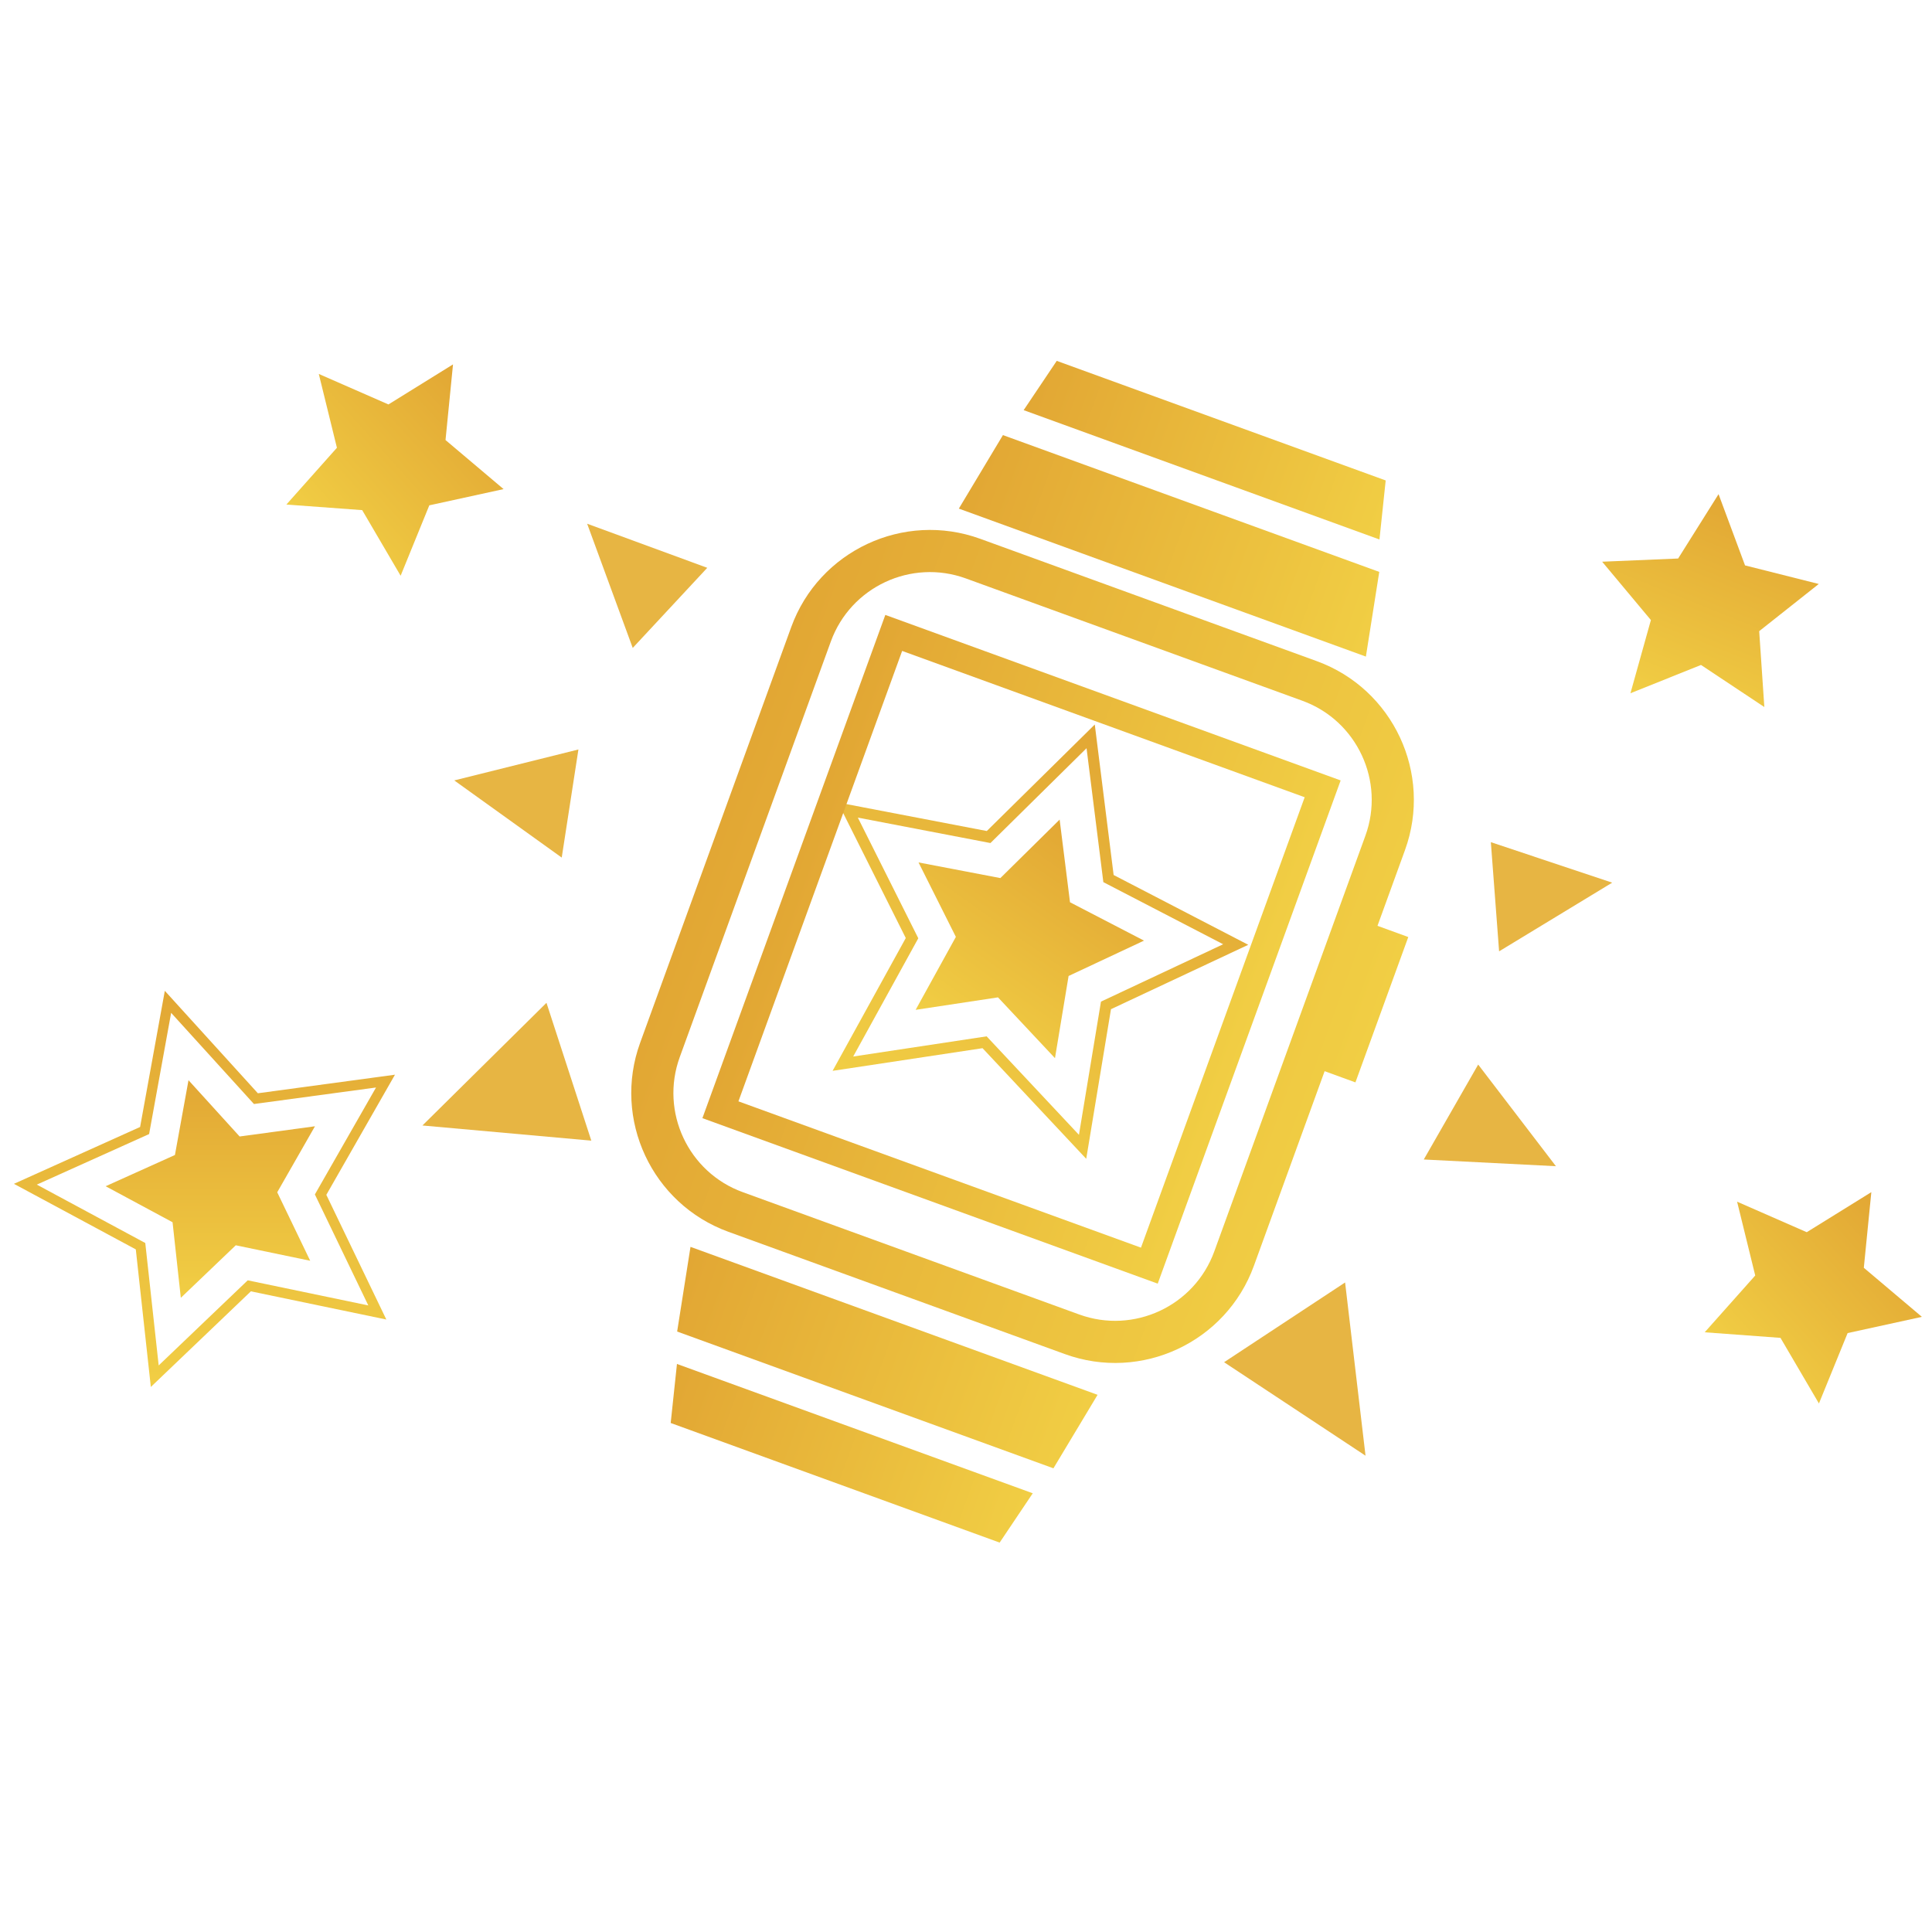 <?xml version="1.0" encoding="utf-8"?>
<!-- Generator: Adobe Illustrator 16.0.0, SVG Export Plug-In . SVG Version: 6.00 Build 0)  -->
<!DOCTYPE svg PUBLIC "-//W3C//DTD SVG 1.1//EN" "http://www.w3.org/Graphics/SVG/1.1/DTD/svg11.dtd">
<svg version="1.1" xmlns="http://www.w3.org/2000/svg" xmlns:xlink="http://www.w3.org/1999/xlink" x="0px" y="0px" width="200px"
	 height="200px" viewBox="0 0 200 200" enable-background="new 0 0 200 200" xml:space="preserve">
<g id="Layer_3" display="none">
	<g display="inline">
		<linearGradient id="SVGID_1_" gradientUnits="userSpaceOnUse" x1="97.088" y1="10.175" x2="97.088" y2="174.334">
			<stop  offset="0" style="stop-color:#5C9FA9"/>
			<stop  offset="1" style="stop-color:#6AB3C8"/>
		</linearGradient>
		<path fill="url(#SVGID_1_)" d="M173.888,109.073c0.448-3.311,0.7-6.692,0.7-10.126c0-6.586-0.854-12.973-2.447-19.064
			c5.104-2.665,8.589-7.995,8.589-14.151c0-8.815-7.145-15.963-15.962-15.963c-2.546,0-4.946,0.611-7.082,1.674
			c-7.874-9.673-18.092-17.363-29.781-22.193c0.432-1.386,0.667-2.858,0.667-4.386c0-8.112-6.575-14.689-14.688-14.689
			c-7.67,0-13.959,5.883-14.62,13.38c-0.021,0-0.043,0-0.066,0c-10.761,0-20.997,2.283-30.268,6.362
			c-4.801-5.605-11.917-9.167-19.878-9.167c-14.458,0-26.179,11.723-26.179,26.181c0,7.609,3.266,14.44,8.45,19.223
			c-4.812,9.92-7.517,21.044-7.517,32.793c0,0.1,0.009,0.2,0.009,0.304c-5.926,1.281-10.367,6.551-10.367,12.859
			c0,7.271,5.893,13.168,13.163,13.168c0.643,0,1.273-0.059,1.892-0.149c10.664,28.704,38.326,49.205,70.696,49.205
			c31.473,0,58.492-19.393,69.766-46.85c5.174-0.468,9.232-4.812,9.232-10.108C178.196,113.941,176.495,110.914,173.888,109.073z
			 M168.976,98.947c0,2.805-0.186,5.568-0.506,8.292c-0.144-0.005-0.284-0.022-0.426-0.022c-3.58,0-6.727,1.856-8.53,4.657
			l-31.064-8.15c0.255-1.56,0.423-3.15,0.423-4.776c0-3.829-0.753-7.476-2.076-10.838l25.234-12.782
			c2.917,3.861,7.526,6.368,12.737,6.368c0.683,0,1.354-0.057,2.017-0.141C168.215,87.116,168.976,92.944,168.976,98.947z
			 M73.262,98.947c0-6.294,2.255-12.066,5.995-16.562l6.564,6.781c-2.007,2.744-3.209,6.117-3.209,9.78
			c0,0.068,0.011,0.133,0.011,0.204l-9.266,1.708C73.312,100.226,73.262,99.591,73.262,98.947z M105.124,83.47l1.841-9.269
			c5.786,1.819,10.688,5.623,13.945,10.602l-8.414,4.262C110.631,86.562,108.088,84.606,105.124,83.47z M99.622,82.382
			c-0.143-0.005-0.281-0.022-0.424-0.022c-3.471,0-6.69,1.07-9.352,2.893l-6.542-6.756c4.395-3.424,9.902-5.485,15.895-5.485
			c0.761,0,1.514,0.048,2.261,0.114L99.622,82.382z M83.647,104.666c2.021,5.487,6.847,9.605,12.745,10.609v9.45
			c-10.473-1.133-19.086-8.523-22.034-18.348L83.647,104.666z M102.003,115.275c5.484-0.935,10.044-4.557,12.28-9.468l9.115,2.389
			c-3.416,8.903-11.584,15.464-21.396,16.529V115.275z M115.708,100.379c0.043-0.476,0.074-0.95,0.074-1.432
			c0-1.703-0.261-3.341-0.734-4.885l8.392-4.252c1.078,2.848,1.693,5.915,1.693,9.137c0,1.301-0.13,2.568-0.314,3.824
			L115.708,100.379z M153.176,54.778c-2.705,2.862-4.371,6.711-4.371,10.955c0,1.597,0.245,3.14,0.68,4.597L124.25,83.111
			c-3.79-5.976-9.638-10.514-16.56-12.587l6.142-30.974c0.021,0,0.036,0,0.052,0c4.56,0,8.631-2.075,11.326-5.336
			C136.186,38.639,145.785,45.764,153.176,54.778z M99.198,29.165c0.217,0,0.431,0.016,0.648,0.018
			c1.296,4.216,4.438,7.619,8.486,9.272l-6.14,30.968c-0.986-0.103-1.984-0.154-2.995-0.154c-7.001,0-13.435,2.451-18.514,6.521
			L69.066,63.793c3.843-4.556,6.167-10.435,6.167-16.862c0-4.453-1.117-8.642-3.077-12.312
			C80.476,31.109,89.614,29.165,99.198,29.165z M35.928,69.558c3.863,2.249,8.334,3.553,13.124,3.553
			c6.011,0,11.532-2.043,15.95-5.45l11.654,12.036c-4.436,5.186-7.134,11.906-7.134,19.25c0,0.874,0.057,1.74,0.131,2.594
			l-30.822,5.689c-1.602-4.006-5.106-7.042-9.407-7.976c0-0.104-0.007-0.208-0.007-0.308C29.417,88.451,31.759,78.499,35.928,69.558
			z M99.198,168.726c-29.967,0-55.578-18.991-65.442-45.563c3.448-2.233,5.774-6.035,5.99-10.4l30.931-5.704
			c3.294,11.558,13.415,20.257,25.716,21.418v41.121h5.61v-41.121c11.546-1.086,21.161-8.822,25.024-19.324l30.866,8.099
			c0,0.043-0.006,0.079-0.006,0.126c0,3.915,2.218,7.302,5.466,8.998C152.673,151.255,127.939,168.726,99.198,168.726z"/>
		<linearGradient id="SVGID_2_" gradientUnits="userSpaceOnUse" x1="100.374" y1="147.276" x2="100.374" y2="192.361">
			<stop  offset="0" style="stop-color:#5C9FA9"/>
			<stop  offset="1" style="stop-color:#6AB3C8"/>
		</linearGradient>
		<circle fill="url(#SVGID_2_)" cx="100.374" cy="169.818" r="22.543"/>
	</g>
	<linearGradient id="SVGID_3_" gradientUnits="userSpaceOnUse" x1="100" y1="58.693" x2="100" y2="133.015">
		<stop  offset="0" style="stop-color:#5C9FA9"/>
		<stop  offset="1" style="stop-color:#6AB3C8"/>
	</linearGradient>
	<path display="inline" fill="url(#SVGID_3_)" d="M121.035,72.005c-4.843,2.766-12.532,1.528-14.527-4.84
		c-1.987-6.378-6.916-6.229-13.138-2.771c-6.226,3.463-3.459-8.99-10.375-4.844C76.079,63.704,71.837,88.6,71.837,88.6
		c0.004,0,0.011-0.008,0.016-0.015c-2.148,4.176-3.384,8.902-3.384,13.922c0,16.849,13.659,30.507,30.506,30.507
		c16.845,0,30.503-13.658,30.503-30.507C135.822,83.884,125.876,69.239,121.035,72.005z"/>
	<path display="inline" fill="#FFFFFF" d="M88.526,114.193h22.134c0,0-4.844,8.304-11.068,8.304
		C93.37,122.497,88.526,114.193,88.526,114.193z"/>
	<path display="inline" fill="#FFFFFF" d="M87.835,93.792c0,2.862-1.084,5.188-2.422,5.188c-1.336,0-2.419-2.326-2.419-5.188
		c0-2.864,1.083-5.192,2.419-5.192C86.751,88.6,87.835,90.928,87.835,93.792z"/>
	<path display="inline" fill="#FFFFFF" d="M115.503,93.792c0,2.862-1.085,5.188-2.424,5.188c-1.337,0-2.419-2.326-2.419-5.188
		c0-2.864,1.082-5.192,2.419-5.192C114.418,88.6,115.503,90.928,115.503,93.792z"/>
	<polygon display="inline" fill="#FFFFFF" points="47.5,28.049 51.53,40.453 64.573,40.453 54.021,48.119 58.052,60.523 
		47.5,52.857 36.948,60.523 40.979,48.119 30.427,40.453 43.47,40.453 	"/>
	<polygon display="inline" fill="#FFFFFF" points="100.374,160.359 102.497,166.896 109.37,166.896 103.81,170.936 105.934,177.472 
		100.374,173.433 94.813,177.472 96.937,170.936 91.377,166.896 98.25,166.896 	"/>
	<polygon display="inline" fill="#FFFFFF" points="164.5,58.621 166.045,63.374 171.043,63.374 166.999,66.312 168.544,71.065 
		164.5,68.128 160.456,71.065 162.001,66.312 157.957,63.374 162.955,63.374 	"/>
	<circle display="inline" fill="#FFFFFF" cx="113.082" cy="25" r="3.711"/>
	<circle display="inline" fill="#FFFFFF" cx="26" cy="112.193" r="4.193"/>
</g>
<g id="Layer_1">
	<g>
		<g>
			<linearGradient id="SVGID_4_" gradientUnits="userSpaceOnUse" x1="21.165" y1="102.57" x2="21.165" y2="143.578">
				<stop  offset="0" style="stop-color:#E2A734"/>
				<stop  offset="1" style="stop-color:#F1CE44"/>
			</linearGradient>
			<path fill="url(#SVGID_4_)" d="M15.614,143.578l-1.556-14.242l-12.616-6.787l13.062-5.885l2.558-14.094l9.632,10.604
				l14.194-1.922l-7.107,12.437l6.212,12.908l-14.022-2.919L15.614,143.578z M3.811,122.631l11.228,6.045l1.388,12.673l9.218-8.81
				l12.482,2.599l-5.531-11.491l6.33-11.069l-12.637,1.709l-8.573-9.438l-2.28,12.548L3.811,122.631z"/>
		</g>
		<linearGradient id="SVGID_5_" gradientUnits="userSpaceOnUse" x1="21.77" y1="111.824" x2="21.77" y2="134.35">
			<stop  offset="0" style="stop-color:#E2A734"/>
			<stop  offset="1" style="stop-color:#F1CE44"/>
		</linearGradient>
		<polygon fill="url(#SVGID_5_)" points="32.112,130.513 24.407,128.912 18.718,134.35 17.863,126.526 10.935,122.798 
			18.109,119.565 19.514,111.824 24.806,117.648 32.605,116.592 28.698,123.425 		"/>
		
			<linearGradient id="SVGID_6_" gradientUnits="userSpaceOnUse" x1="-327.04" y1="-673.249" x2="-327.04" y2="-650.723" gradientTransform="matrix(0.67 0.742 -0.742 0.67 -231.997 733.37)">
			<stop  offset="0" style="stop-color:#E2A734"/>
			<stop  offset="1" style="stop-color:#F1CE44"/>
		</linearGradient>
		<polygon fill="url(#SVGID_6_)" points="41.473,59.6 37.494,52.808 29.646,52.23 34.878,46.353 33.001,38.71 40.211,41.868 
			46.896,37.722 46.12,45.553 52.13,50.632 44.442,52.312 		"/>
		
			<linearGradient id="SVGID_7_" gradientUnits="userSpaceOnUse" x1="-165.037" y1="-724.769" x2="-165.037" y2="-702.244" gradientTransform="matrix(0.67 0.742 -0.742 0.67 -231.997 733.37)">
			<stop  offset="0" style="stop-color:#E2A734"/>
			<stop  offset="1" style="stop-color:#F1CE44"/>
		</linearGradient>
		<polygon fill="url(#SVGID_7_)" points="188.295,145.287 184.315,138.495 176.47,137.918 181.701,132.04 179.824,124.398 
			187.034,127.557 193.72,123.41 192.942,131.24 198.953,136.32 191.265,138 		"/>
		
			<linearGradient id="SVGID_8_" gradientUnits="userSpaceOnUse" x1="243.485" y1="-474.766" x2="243.485" y2="-452.243" gradientTransform="matrix(0.928 0.372 -0.372 0.928 -222.713 402.047)">
			<stop  offset="0" style="stop-color:#E2A734"/>
			<stop  offset="1" style="stop-color:#F1CE44"/>
		</linearGradient>
		<polygon fill="url(#SVGID_8_)" points="182.643,73.191 176.087,68.837 168.783,71.765 170.9,64.188 165.855,58.148 173.72,57.817 
			177.904,51.155 180.646,58.531 188.279,60.453 182.111,65.338 		"/>
		<polygon fill="#E7B543" points="153.021,110.203 147.389,120.03 161.069,120.725 		"/>
		<polygon fill="#E7B543" points="154.332,87.182 155.187,98.482 166.895,91.372 		"/>
		<polygon fill="#E7B543" points="139.244,132.761 126.716,141.016 141.359,150.693 		"/>
		<polygon fill="#E7B543" points="59.878,77.586 58.15,88.777 47.024,80.788 		"/>
		<polygon fill="#E7B543" points="73.216,58.78 65.5,67.074 60.781,54.215 		"/>
		<polygon fill="#E7B543" points="56.571,103.812 61.213,118.079 43.73,116.51 		"/>
		<g>
			<g>
				
					<linearGradient id="SVGID_9_" gradientUnits="userSpaceOnUse" x1="-71.264" y1="-544.071" x2="-71.264" y2="-499.133" gradientTransform="matrix(0.818 0.575 -0.575 0.818 -137.584 563.676)">
					<stop  offset="0" style="stop-color:#E2A734"/>
					<stop  offset="1" style="stop-color:#F1CE44"/>
				</linearGradient>
				<path fill="url(#SVGID_9_)" d="M86.189,110.854l7.577-13.749l-7.03-14.034l15.417,2.956l11.178-11.026l1.952,15.579
					l13.936,7.225l-14.211,6.666l-2.562,15.489l-10.734-11.452L86.189,110.854z M88.803,84.638l6.258,12.492l-6.739,12.241
					l13.814-2.089l9.556,10.195l2.28-13.789l12.65-5.939l-12.404-6.43l-1.739-13.865l-9.949,9.818L88.803,84.638z"/>
			</g>
			
				<linearGradient id="SVGID_10_" gradientUnits="userSpaceOnUse" x1="-70.603" y1="-533.928" x2="-70.603" y2="-509.244" gradientTransform="matrix(0.818 0.575 -0.575 0.818 -137.584 563.676)">
				<stop  offset="0" style="stop-color:#E2A734"/>
				<stop  offset="1" style="stop-color:#F1CE44"/>
			</linearGradient>
			<polygon fill="url(#SVGID_10_)" points="109.211,109.539 103.312,103.247 94.787,104.538 98.951,96.987 95.086,89.279 
				103.558,90.899 109.693,84.844 110.767,93.402 118.427,97.373 110.62,101.034 			"/>
			<g>
				
					<linearGradient id="SVGID_11_" gradientUnits="userSpaceOnUse" x1="-125.239" y1="-267.069" x2="-75.083" y2="-267.069" gradientTransform="matrix(0.94 0.342 -0.342 0.94 108.649 383.477)">
					<stop  offset="0" style="stop-color:#E2A734"/>
					<stop  offset="1" style="stop-color:#F1CE44"/>
				</linearGradient>
				<path fill="url(#SVGID_11_)" d="M72.713,115.751l47.134,17.132l18.937-52.093L91.648,63.656L72.713,115.751z M93.39,67.384
					L135.06,82.53l-16.947,46.627l-41.671-15.146L93.39,67.384z"/>
				
					<linearGradient id="SVGID_12_" gradientUnits="userSpaceOnUse" x1="-133.962" y1="-267.381" x2="-62.964" y2="-267.381" gradientTransform="matrix(0.94 0.342 -0.342 0.94 108.649 383.477)">
					<stop  offset="0" style="stop-color:#E2A734"/>
					<stop  offset="1" style="stop-color:#F1CE44"/>
				</linearGradient>
				<path fill="url(#SVGID_12_)" d="M145.785,97.002l-3.188-1.161l2.845-7.835c2.881-7.913-1.22-16.687-9.132-19.566l-34.838-12.664
					c-7.909-2.872-16.685,1.224-19.562,9.134l-15.643,43.039c-2.876,7.913,1.219,16.689,9.134,19.566l34.832,12.658
					c7.915,2.88,16.691-1.217,19.568-9.132l7.324-20.153l3.188,1.161L145.785,97.002z M125.701,129.552
					c-2.054,5.651-8.322,8.577-13.976,6.524l-34.834-12.664c-5.652-2.05-8.578-8.321-6.525-13.974l15.644-43.036
					c2.055-5.65,8.321-8.578,13.973-6.523l34.839,12.664c5.651,2.053,8.577,8.322,6.522,13.974L125.701,129.552z"/>
			</g>
			
				<linearGradient id="SVGID_13_" gradientUnits="userSpaceOnUse" x1="-121.847" y1="-312.084" x2="-77.008" y2="-312.084" gradientTransform="matrix(0.94 0.342 -0.342 0.94 108.649 383.477)">
				<stop  offset="0" style="stop-color:#E2A734"/>
				<stop  offset="1" style="stop-color:#F1CE44"/>
			</linearGradient>
			<polygon fill="url(#SVGID_13_)" points="142.781,59.203 103.823,45.042 99.258,52.651 141.396,67.969 			"/>
			
				<linearGradient id="SVGID_14_" gradientUnits="userSpaceOnUse" x1="-119.02" y1="-322.583" x2="-79.829" y2="-322.583" gradientTransform="matrix(0.94 0.342 -0.342 0.94 108.649 383.477)">
				<stop  offset="0" style="stop-color:#E2A734"/>
				<stop  offset="1" style="stop-color:#F1CE44"/>
			</linearGradient>
			<polygon fill="url(#SVGID_14_)" points="143.447,49.736 109.394,37.357 105.969,42.458 142.801,55.847 			"/>
			
				<linearGradient id="SVGID_15_" gradientUnits="userSpaceOnUse" x1="-121.865" y1="1224.91" x2="-77.026" y2="1224.91" gradientTransform="matrix(0.94 0.342 0.342 -0.94 -233.908 1325.967)">
				<stop  offset="0" style="stop-color:#E2A734"/>
				<stop  offset="1" style="stop-color:#F1CE44"/>
			</linearGradient>
			<polygon fill="url(#SVGID_15_)" points="109.051,151.998 70.098,137.841 71.48,129.075 113.621,144.391 			"/>
			
				<linearGradient id="SVGID_16_" gradientUnits="userSpaceOnUse" x1="-119.041" y1="1214.409" x2="-79.851" y2="1214.409" gradientTransform="matrix(0.94 0.342 0.342 -0.94 -233.908 1325.967)">
				<stop  offset="0" style="stop-color:#E2A734"/>
				<stop  offset="1" style="stop-color:#F1CE44"/>
			</linearGradient>
			<polygon fill="url(#SVGID_16_)" points="103.483,159.688 69.43,147.307 70.079,141.196 106.91,154.584 			"/>
		</g>
	</g>
</g>
<g id="Layer_2" display="none">
	<g display="inline">
		<linearGradient id="SVGID_17_" gradientUnits="userSpaceOnUse" x1="101.953" y1="49.8" x2="101.953" y2="102.909">
			<stop  offset="0" style="stop-color:#CA5892"/>
			<stop  offset="1" style="stop-color:#DBA0C0"/>
		</linearGradient>
		<path fill="url(#SVGID_17_)" d="M116.984,59.312c-3.462,1.977-8.955,1.092-10.381-3.458c-1.421-4.558-4.942-4.452-9.389-1.98
			c-4.449,2.475-2.471-6.425-7.414-3.461c-4.942,2.968-7.973,20.759-7.973,20.759c0.003,0,0.009-0.006,0.012-0.01
			c-1.535,2.983-2.418,6.361-2.418,9.948c0,12.04,9.76,21.8,21.799,21.8c12.037,0,21.797-9.76,21.797-21.8
			C127.55,67.801,120.442,57.335,116.984,59.312z"/>
		<path fill="#FFFFFF" d="M93.754,89.459h15.815c0,0-3.46,5.933-7.908,5.933C97.214,95.392,93.754,89.459,93.754,89.459z"/>
		<ellipse fill="#FFFFFF" cx="91.53" cy="74.88" rx="1.729" ry="3.707"/>
		<ellipse fill="#FFFFFF" cx="111.3" cy="74.88" rx="1.731" ry="3.707"/>
		<linearGradient id="SVGID_18_" gradientUnits="userSpaceOnUse" x1="102.486" y1="106.861" x2="102.486" y2="179.348">
			<stop  offset="0" style="stop-color:#CA5892"/>
			<stop  offset="1" style="stop-color:#DBA0C0"/>
		</linearGradient>
		<path fill="url(#SVGID_18_)" d="M120.938,106.861h-36.9c-9.83,0-17.796,7.964-17.796,17.793v36.902
			c0,8.228,5.594,15.13,13.18,17.166V131.47c0-1.095,0.887-1.976,1.978-1.976c1.093,0,1.976,0.881,1.976,1.976v47.845
			c0.22,0.007,0.439,0.033,0.663,0.033h36.9c0.034,0,0.068-0.006,0.103-0.006V131.47c0-1.095,0.885-1.976,1.978-1.976
			s1.978,0.881,1.978,1.976v47.395c7.871-1.838,13.736-8.88,13.736-17.308v-36.902C138.731,114.825,130.768,106.861,120.938,106.861
			z"/>
		
			<linearGradient id="SVGID_19_" gradientUnits="userSpaceOnUse" x1="-276.992" y1="-856.186" x2="-276.992" y2="-815.865" gradientTransform="matrix(0.707 -0.707 -0.707 -0.707 -225.392 -702.114)">
			<stop  offset="0" style="stop-color:#CA5892"/>
			<stop  offset="1" style="stop-color:#DBA0C0"/>
		</linearGradient>
		<polygon fill="url(#SVGID_19_)" points="169.932,113.382 141.423,84.874 169.872,56.42 162.266,83.654 		"/>
		
			<linearGradient id="SVGID_20_" gradientUnits="userSpaceOnUse" x1="-261.607" y1="-866.898" x2="-261.607" y2="-835.933" gradientTransform="matrix(0.707 -0.707 -0.707 -0.707 -225.392 -702.114)">
			<stop  offset="0" style="stop-color:#CA5892"/>
			<stop  offset="1" style="stop-color:#DBA0C0"/>
		</linearGradient>
		<polygon fill="url(#SVGID_20_)" points="194.584,103.878 169.79,84.881 194.531,65.924 187.917,84.07 		"/>
		
			<linearGradient id="SVGID_21_" gradientUnits="userSpaceOnUse" x1="238.633" y1="-263.636" x2="238.633" y2="-232.672" gradientTransform="matrix(-0.95 -0.313 -0.313 0.95 212.856 333.824)">
			<stop  offset="0" style="stop-color:#CA5892"/>
			<stop  offset="1" style="stop-color:#DBA0C0"/>
		</linearGradient>
		<polygon fill="url(#SVGID_21_)" points="79.469,12.317 73.673,43.008 45.607,29.458 64.787,27.191 		"/>
		
			<linearGradient id="SVGID_22_" gradientUnits="userSpaceOnUse" x1="-163.26" y1="-396.021" x2="-163.26" y2="-365.057" gradientTransform="matrix(0.95 -0.313 0.313 0.95 412.717 333.824)">
			<stop  offset="0" style="stop-color:#CA5892"/>
			<stop  offset="1" style="stop-color:#DBA0C0"/>
		</linearGradient>
		<polygon fill="url(#SVGID_22_)" points="122.973,12.317 128.768,43.008 156.835,29.458 137.654,27.191 		"/>
		
			<linearGradient id="SVGID_23_" gradientUnits="userSpaceOnUse" x1="-2116.654" y1="983.474" x2="-2116.654" y2="1023.795" gradientTransform="matrix(-0.707 -0.707 0.707 -0.707 -2173.942 -702.114)">
			<stop  offset="0" style="stop-color:#CA5892"/>
			<stop  offset="1" style="stop-color:#DBA0C0"/>
		</linearGradient>
		<polygon fill="url(#SVGID_23_)" points="32.383,113.382 60.891,84.874 32.443,56.42 40.05,83.654 		"/>
		
			<linearGradient id="SVGID_24_" gradientUnits="userSpaceOnUse" x1="-2101.269" y1="972.762" x2="-2101.269" y2="1003.727" gradientTransform="matrix(-0.707 -0.707 0.707 -0.707 -2173.942 -702.114)">
			<stop  offset="0" style="stop-color:#CA5892"/>
			<stop  offset="1" style="stop-color:#DBA0C0"/>
		</linearGradient>
		<polygon fill="url(#SVGID_24_)" points="7.73,103.878 32.524,84.881 7.782,65.924 14.397,84.07 		"/>
	</g>
</g>
</svg>
